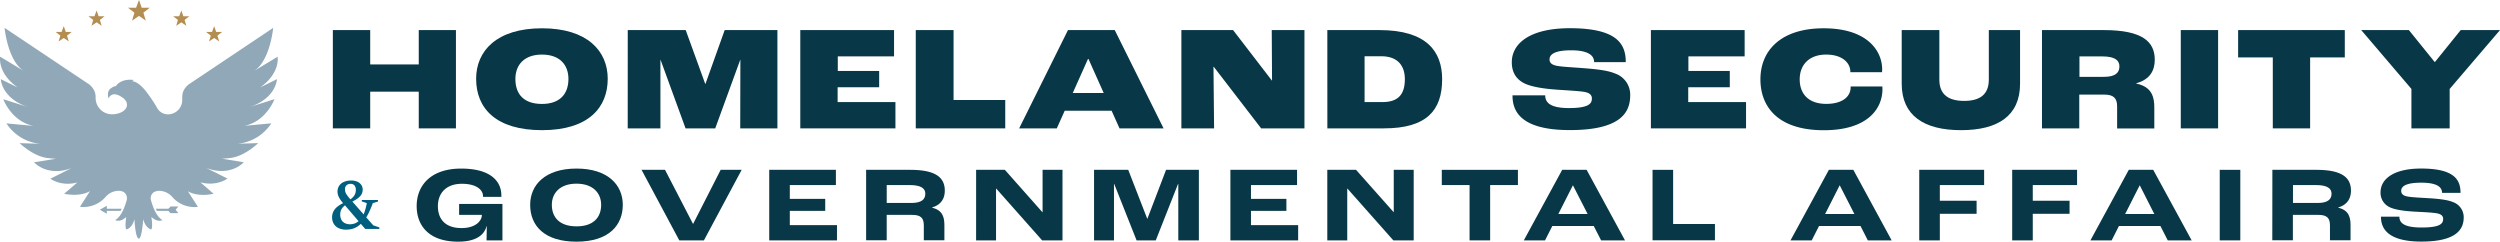 <svg id="Layer_1" data-name="Layer 1" xmlns="http://www.w3.org/2000/svg" viewBox="0 0 1200 116"><defs><style>.cls-1{fill:#b48d50;}.cls-2{fill:#d1d1d1;}.cls-3{fill:#90a8b7;}.cls-4{fill:#083847;}.cls-5{fill:#005f7f;}</style></defs><polygon class="cls-1" points="68.02 3.71 66.72 0 65.32 3.71 61.44 3.71 64.52 6.1 63.39 9.88 66.72 7.64 69.97 9.88 68.83 6.1 71.89 3.71 68.02 3.71"/><polygon class="cls-1" points="47.33 7.81 46.38 5.05 45.33 7.81 42.45 7.81 44.74 9.57 43.9 12.38 46.38 10.71 48.78 12.38 47.94 9.57 50.2 7.81 47.33 7.81"/><polygon class="cls-1" points="31.56 15.32 30.61 12.57 29.56 15.32 26.68 15.32 28.97 17.09 28.13 19.9 30.61 18.23 33.01 19.9 32.17 17.09 34.43 15.32 31.56 15.32"/><polygon class="cls-1" points="88 7.81 87.04 5.05 86 7.81 83.12 7.81 85.41 9.57 84.57 12.38 87.04 10.71 89.44 12.38 88.61 9.57 90.87 7.81 88 7.81"/><polygon class="cls-1" points="103.77 15.32 102.81 12.57 101.77 15.32 98.89 15.32 101.18 17.09 100.34 19.9 102.81 18.23 105.22 19.9 104.37 17.09 106.64 15.32 103.77 15.32"/><path class="cls-2" d="M643.71,81.76"/><polygon class="cls-3" points="85.63 102.31 81.74 102.31 80.42 100.7 81.88 99.09 85.63 99.09 84.28 100.7 85.63 102.31"/><polygon class="cls-3" points="57.91 101.21 49.84 101.21 49.84 100.2 58.4 100.2 57.91 101.21"/><polygon class="cls-3" points="75.27 101.21 83.33 101.21 83.33 100.2 74.78 100.2 75.27 101.21"/><polygon class="cls-3" points="47.92 100.67 51.27 102.6 51.27 98.74 47.92 100.67"/><path class="cls-3" d="M80.62,92.65"/><path class="cls-3" d="M75.26,51.52a6,6,0,0,0,5.38,3.37h0A6.87,6.87,0,0,0,87.47,48V46.65c0-2.55,1-4.26,2.9-6l40.76-27.27s-1.5,16-9.33,20.78l11.44-6.93S134.75,35,124.81,42L132.94,38s-.3,9.31-13.55,13.52l12.35-3.91s-3.92,10.69-14.46,12.79l12.95-1.2A21.76,21.76,0,0,1,114,69l9.94-.31s-6.33,6.18-13,7.08-6.93,0-6.93,0l13,2.11s-6.32,7.22-18.07,2.71l10.24,5.12s-5.12,3.91-13,1.8L102.52,93s-7.22,1.81-12.34-1.2L95,99.28a14,14,0,0,1-12.39-4.84,8.45,8.45,0,0,0-5.92-2.83,4.8,4.8,0,0,0-2.47.47h-.1A3.48,3.48,0,0,0,72.44,96c.84,3.09,2.57,8,5.54,9.62,0,0-2.24,1.4-5.31-1.49,0,0,.84,5.13-.1,6,0,0-2.7-.47-3.82-4.94,0,0-.65,9.78-2.23,9.32s-2-9.32-2-9.32c-1.12,4.47-3.83,4.94-3.83,4.94-.93-.84-.09-6-.09-6-3.08,2.89-5.31,1.49-5.31,1.49,3-1.66,4.7-6.53,5.54-9.62a3.48,3.48,0,0,0-1.68-3.94h0a4.8,4.8,0,0,0-2.47-.47,8.43,8.43,0,0,0-5.91,2.83,14,14,0,0,1-12.39,4.84l4.82-7.53C38,94.76,30.8,93,30.8,93l6.32-5.42c-7.83,2.11-12.95-1.8-12.95-1.8l10.24-5.12C22.67,85.12,16.34,77.9,16.34,77.9l13-2.11s-.3.9-6.92,0S9.42,68.71,9.42,68.71l9.93.31A21.76,21.76,0,0,1,3.09,59.23l13,1.2C5.5,58.33,1.59,47.64,1.59,47.64l12.34,3.91C.68,47.34.38,38,.38,38L8.51,42C-1.42,35,.08,27.21.08,27.21l11.45,6.93C3.7,29.32,2.19,13.36,2.19,13.36L43,40.63c1.85,1.76,2.9,3.47,2.9,6V47a7.85,7.85,0,0,0,7.73,7.86h.19A10.11,10.11,0,0,0,58,54c3.56-1.64,4-4.87.84-7.18l-.07,0c-5.23-3.73-6.64.41-6.64.41s-1.19-3.08,1-4.76c1.72-1.31,2.48-1.09,2.48-1.09s2-3.79,8.6-3a3.7,3.7,0,0,0-.7.67s2.19-.42,6.15,4.26A69.67,69.67,0,0,1,75.26,51.52Z"/><path class="cls-4" d="M159.77,14.44H177.7V30.93H201V14.44h17.85V61.62H201V44H177.7V61.62H159.77Z"/><path class="cls-4" d="M228.54,37.81c0-13.26,9.75-24.23,31.62-24.23s31.55,11,31.55,24.23c0,13.63-9,24.67-31.55,24.67C238.22,62.48,228.54,52.15,228.54,37.81Zm44.31.08c0-6.67-4.09-11.69-12.69-11.69s-12.77,5-12.77,11.69c0,7.38,4.09,12,12.77,12S272.85,45,272.85,37.89Z"/><path class="cls-4" d="M301.32,14.44h27.82l9.39,25.88h.07l9.25-25.88h25.31V61.62H355.31l.07-32.91h-.07l-12,32.91H329.07l-12-32.91H317L317,61.62h-15.7Z"/><path class="cls-4" d="M384.14,14.44h45V27.06h-27v7h19.86v7.82H402.06V49h27.75V61.62H384.14Z"/><path class="cls-4" d="M439.57,14.44h18.14V48h24.81V61.62H439.57Z"/><path class="cls-4" d="M533.57,53.16H511.06l-3.8,8.46H489.19l23.44-47.18h22.45l23.44,47.18H537.37Zm-3.8-8.53-7.31-16.35h-.22l-7.31,16.35Z"/><path class="cls-4" d="M567.06,14.44h24.81l18.64,24.23h.07l-.14-24.23h15.7V61.62H605.35L582.62,32.08h-.15l.29,29.54h-15.7Z"/><path class="cls-4" d="M637.12,14.44h25c22.66,0,30.11,10.25,30.11,23.59,0,15.13-7.6,23.59-28,23.59h-27.1ZM663.57,49c7.75,0,10.76-3.87,10.76-11,0-6.09-3.08-11-11.33-11h-8V49Z"/><path class="cls-4" d="M726,45.77h15.7c0,3.37,2.3,6.1,11.4,6.1,9.54,0,11-2.15,11-4.59,0-1.58-.94-2.58-3.16-3.08-2.44-.51-8.53-.79-13.41-1.15-5.52-.36-12.33-1.22-16.06-3.16s-5.81-5.23-5.81-10c0-9,8.61-16.35,27.89-16.35,22.88,0,26.82,7.74,26.82,16.28H765.18c0-3.52-3.37-5.67-11-5.67s-10.4,1.79-10.4,4.38c0,1.36.79,2.29,2.44,2.79,2.15.72,8.1.93,13.34,1.36,6.81.51,12.11,1.08,15.84,2.66a10.74,10.74,0,0,1,7.1,10.39c0,7.75-3.94,16.71-28.9,16.71C728.47,62.48,726,52.15,726,45.77Z"/><path class="cls-4" d="M792.43,14.44h45V27.06h-27v7h19.87v7.82H810.35V49H838.1V61.62H792.43Z"/><path class="cls-4" d="M845,38.1c0-14,10-24.52,30.33-24.52,21.51,0,28.11,11.33,28.11,19.65a9.51,9.51,0,0,1-.08,1.43h-15.2v-.29c0-4-3.65-8.17-11.61-8.17-8.25,0-12.69,5-12.69,11.9,0,6.6,3.87,11.76,12.76,11.76,7.6,0,11.69-3.37,11.69-8v-.36h15.2a9.61,9.61,0,0,1,.07,1.22c0,9.53-7.17,19.79-28.18,19.79C852.37,62.48,845,50.29,845,38.1Z"/><path class="cls-4" d="M912.82,40.18V14.44h18.07v23.8c0,7.32,4.59,10.19,11.9,10.19s11.84-2.87,11.84-10.19V14.44h15V40.18c0,15.34-10.54,22.3-28.32,22.3S912.82,55.52,912.82,40.18Z"/><path class="cls-4" d="M980.15,14.44h29.62c18.78,0,24.52,5.67,24.52,14.27,0,4.73-2,9.39-8.89,11.26v.14c7.67,1.58,8.67,6.67,8.67,11.54v10h-17.85V51.15c0-4-1.65-5.74-6.17-5.74h-12V61.62H980.15ZM1010,36.88c5.38,0,7.32-2,7.32-5,0-2.79-1.94-4.8-8.18-4.8h-11v9.82Z"/><path class="cls-4" d="M1046.77,14.44h17.92V61.62h-17.92Z"/><path class="cls-4" d="M1090.94,27.56H1074.3V14.44h51.2V27.56h-16.64V61.62h-17.92Z"/><path class="cls-4" d="M1157.48,42.69l-24.09-28.25h22.87l12.34,15.27h.21l12.33-15.27H1200l-24.16,28.25V61.62h-18.36Z"/><path class="cls-5" d="M168.49,97.06l-2.15,1a7.45,7.45,0,0,0-1.73,1.41,4.79,4.79,0,0,0-1,1.62,5.82,5.82,0,0,0-.3,1.9,5.24,5.24,0,0,0,.56,2.5,3.81,3.81,0,0,0,1.63,1.6,5.45,5.45,0,0,0,2.57.55,6.39,6.39,0,0,0,2.69-.59,6.65,6.65,0,0,0,2.36-2l.7-.8a13.25,13.25,0,0,0,1.25-2.76,32.87,32.87,0,0,0,1-4l-2.41-.81V96h7.78v.72l-2.51.81a45.82,45.82,0,0,1-2.07,4.91,21.3,21.3,0,0,1-2.13,3.45l-.6.55a11.52,11.52,0,0,1-2.4,2.19,9.29,9.29,0,0,1-2.62,1.22,10.92,10.92,0,0,1-2.9.38,8.29,8.29,0,0,1-3.8-.78,5.29,5.29,0,0,1-2.27-2.14,6.15,6.15,0,0,1-.74-3,6.33,6.33,0,0,1,.59-2.71A7.16,7.16,0,0,1,162,99.16a14.25,14.25,0,0,1,3.69-2.08l2-1.07a7.38,7.38,0,0,0,2.43-2.27,4.86,4.86,0,0,0,.68-2.49,3.5,3.5,0,0,0-.62-2.21,2.33,2.33,0,0,0-1.93-.78,2.76,2.76,0,0,0-1.91.66,2.45,2.45,0,0,0-.74,2,4.06,4.06,0,0,0,.21,1.32,5.37,5.37,0,0,0,.7,1.33,16.58,16.58,0,0,0,1.3,1.67l11.35,12.92,2.93,1v.73h-6.79L164.62,97.43a16.73,16.73,0,0,1-1.56-2.08,7,7,0,0,1-.8-1.74A5.66,5.66,0,0,1,162,92a5.12,5.12,0,0,1,.75-2.76A5,5,0,0,1,165,87.35a8.09,8.09,0,0,1,3.52-.69,7.23,7.23,0,0,1,3.1.59,4.35,4.35,0,0,1,1.85,1.59,4,4,0,0,1,.62,2.2,4.68,4.68,0,0,1-.27,1.58,4.61,4.61,0,0,1-.91,1.5,8.73,8.73,0,0,1-1.72,1.46A19.05,19.05,0,0,1,168.49,97.06Z"/><path class="cls-4" d="M200,98.92c0-9.78,6.64-18,21.35-18s19.3,6.53,19.3,12.86a4.61,4.61,0,0,1,0,.72h-8.8v-.36c0-2.62-2.62-5.92-10.14-5.92-7.77,0-11.52,4.69-11.52,10.76,0,5.71,3.08,10.49,11.37,10.49,7.05,0,9.72-3.75,9.72-6.17v-.15h-10.9V97.89h20.79v17.49h-7.62c0-1.49.1-4.37.1-6.84h-.1c-1.13,4.37-5.2,7.46-13.64,7.46C205.39,116,200,107.82,200,98.92Z"/><path class="cls-4" d="M254.48,98.3c0-9.37,7-17.39,22.23-17.39s22.23,8,22.23,17.39c0,9.62-6.43,17.7-22.23,17.7C261.38,116,254.48,108.44,254.48,98.3Zm34.07,0c0-5.5-3.81-10.14-11.84-10.14s-11.83,4.64-11.83,10.14c0,6.07,3.75,10.34,11.83,10.34C285,108.69,288.55,104.16,288.55,98.35Z"/><path class="cls-4" d="M307.94,81.52h11.27l13.43,25.94h.05l13.23-25.94H356l-18.12,33.86H326.06Z"/><path class="cls-4" d="M369.23,81.52h32v7.31H379.11v6.64h17v5.76h-17v6.85h22.64v7.3H369.23Z"/><path class="cls-4" d="M415.74,81.52h21.31c12.55,0,16.46,4,16.46,10,0,3.39-1.44,6.69-6.12,8.08v.1c5.35,1.23,5.92,5,5.92,8.54v7.1h-9.88v-7.1c0-3.5-1.34-5.09-5.56-5.09H425.62v12.19h-9.88Zm21.77,15.9c4.89,0,6.64-1.8,6.64-4.42,0-2.42-1.8-4.17-7.52-4.17h-11v8.59Z"/><path class="cls-4" d="M468.54,81.52h13.79l18.06,20.38h.05V81.52H510v33.86h-9.77l-22.08-24.9h-.05v24.9h-9.57Z"/><path class="cls-4" d="M525.14,81.52h16.41l9.16,23.57h0l9-23.57h15.75v33.86h-9.88V88.27h-.11l-10.7,27.11h-9.21L534.81,88.27h-.1v27.11h-9.57Z"/><path class="cls-4" d="M590.59,81.52h32v7.31H600.47v6.64h17v5.76h-17v6.85h22.64v7.3H590.59Z"/><path class="cls-4" d="M637.1,81.52h13.8L669,101.9h0V81.52h9.57v33.86H668.8l-22.07-24.9h-.05v24.9H637.1Z"/><path class="cls-4" d="M705.39,88.83H692.06V81.52H728.6v7.31H715.27v26.55h-9.88Z"/><path class="cls-4" d="M765,108.49H745.11l-3.5,6.89H731.42l18.43-33.86h11.73L780,115.38H768.53Zm-2.94-5.77L755,88.93h0l-7,13.79Z"/><path class="cls-4" d="M793.22,81.52h9.88v26h20.07v7.82H793.22Z"/><path class="cls-4" d="M893.05,108.49H873.13l-3.5,6.89H859.44l18.43-33.86H889.6L908,115.38H896.55Zm-2.94-5.77-7.05-13.79h0l-7,13.79Z"/><path class="cls-4" d="M921.24,81.52h31.14v7.31H931.12v7.51h17.65v6.28H931.12v12.76h-9.88Z"/><path class="cls-4" d="M965.85,81.52H997v7.31H975.73v7.51h17.66v6.28H975.73v12.76h-9.88Z"/><path class="cls-4" d="M1037,108.49h-19.91l-3.5,6.89h-10.19l18.42-33.86h11.73L1052,115.38h-11.48Zm-2.93-5.77-7-13.79h0l-7,13.79Z"/><path class="cls-4" d="M1065.47,81.52h9.88v33.86h-9.88Z"/><path class="cls-4" d="M1090.74,81.52H1112c12.56,0,16.47,4,16.47,10,0,3.39-1.44,6.69-6.12,8.08v.1c5.35,1.23,5.91,5,5.91,8.54v7.1h-9.88v-7.1c0-3.5-1.34-5.09-5.55-5.09h-12.25v12.19h-9.88Zm21.77,15.9c4.88,0,6.63-1.8,6.63-4.42,0-2.42-1.8-4.17-7.51-4.17h-11v8.59Z"/><path class="cls-4" d="M1142.86,104h8.85c0,2.88,2.06,5.2,10.55,5.2,9,0,10.45-1.8,10.45-4.12,0-1.39-.88-2.21-2.68-2.62-2.11-.47-7.3-.67-11.06-.88-4.48-.25-9.42-.82-12.2-2.26a7.57,7.57,0,0,1-4.11-7c0-6.28,6.07-11.42,19.5-11.42,16.11,0,18.89,5.55,18.89,11.68h-8.86c0-3.09-3-4.89-10-4.89-6.79,0-9.62,1.49-9.62,3.91,0,1.29.72,2.06,2.16,2.52,1.85.57,6.94.77,10.75,1,4.94.31,9.16.72,12,1.9a7.69,7.69,0,0,1,5.1,7.26c0,5.35-2.88,11.68-20.33,11.68S1142.86,108.54,1142.86,104Z"/></svg>